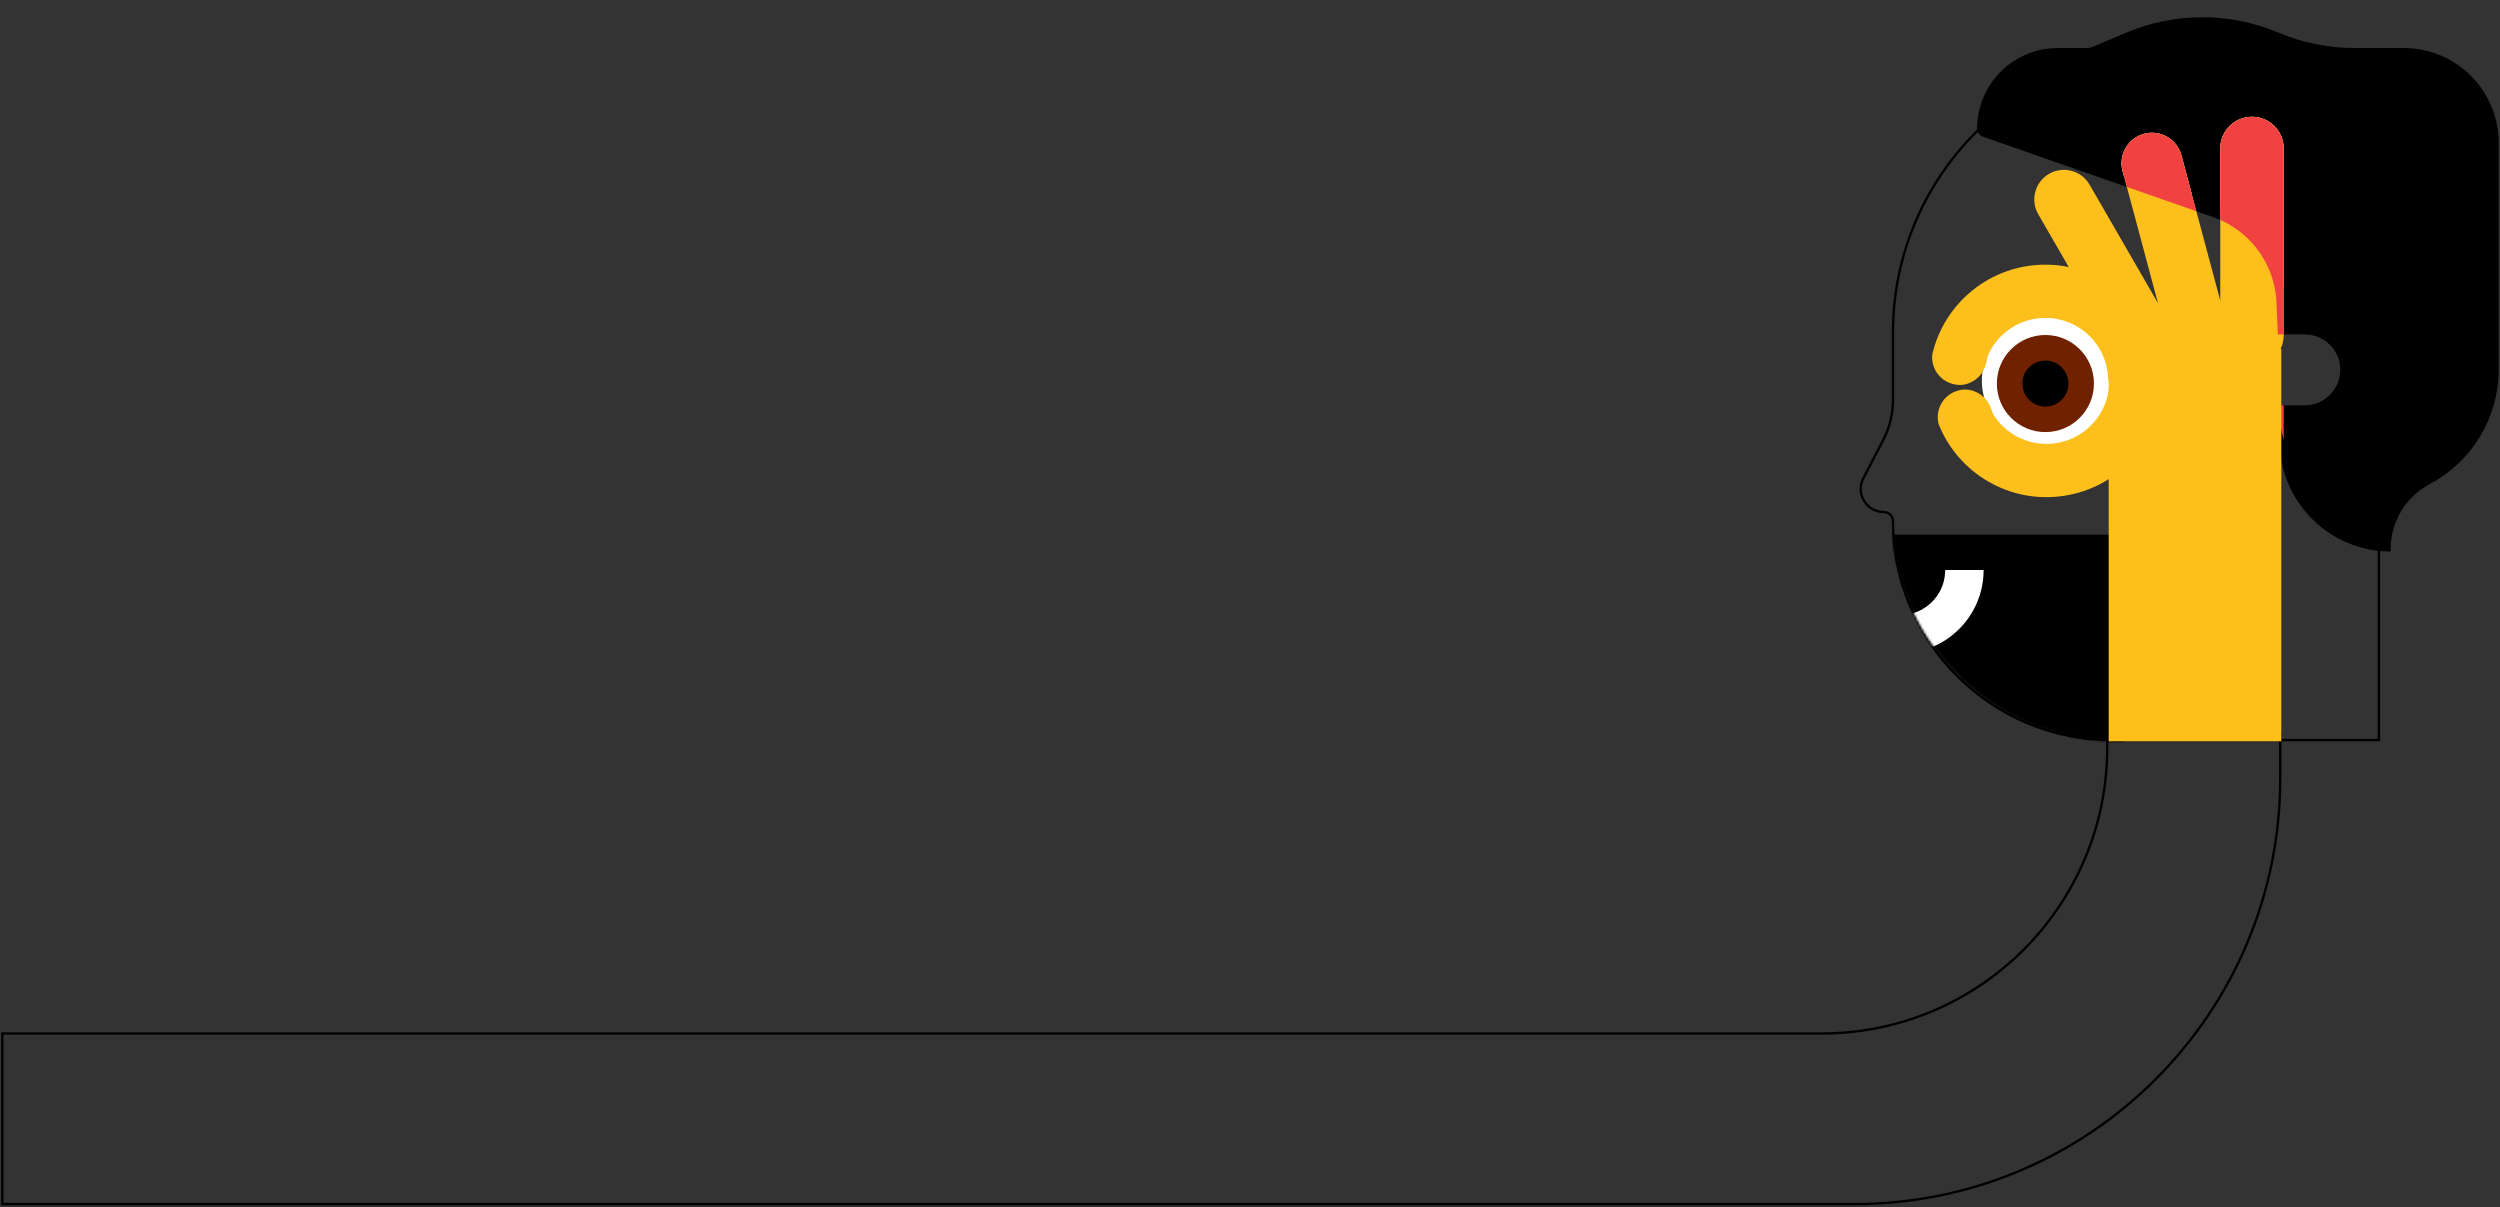 <svg xmlns="http://www.w3.org/2000/svg" width="1054" height="509" viewBox="0 0 1054 509" fill="none"><rect x="0" y="0" width="1054" height="509" fill="#333333" stroke="none"/><path d="M1002.95 20.748H917.57C851.572 20.748 798.07 74.25 798.07 140.248V168.765C798.07 174.555 796.678 180.261 794.011 185.4L785.551 201.701C782.2 208.158 786.954 215.881 794.241 215.881C796.345 215.881 798.07 217.586 798.07 219.696C798.07 270.682 839.402 312.014 890.388 312.014H1002.95V20.748Z" stroke="black"></path><mask id="mask0_338_1257" style="mask-type:alpha" maskUnits="userSpaceOnUse" x="797" y="20" width="227" height="293"><path d="M1023.44 20.248H917.566C851.292 20.248 797.566 73.974 797.566 140.248V177.456V216.381V216.381C797.016 269.311 839.771 312.514 892.704 312.514H1023.44V20.248Z" fill="white"></path></mask><g mask="url(#mask0_338_1257)"><path d="M797.566 225.416H961.246L891.246 318.521H797.566V225.416Z" fill="black"></path><path fill-rule="evenodd" clip-rule="evenodd" d="M782.06 241.196C782.061 241.291 782.061 241.31 782.06 241.272C782.535 251.327 790.865 259.339 801.066 259.339C811.268 259.339 819.598 251.327 820.073 241.272C820.071 241.31 820.072 241.291 820.073 241.196C820.075 241.102 820.077 240.934 820.08 240.673C820.085 240.243 820.089 242.926 820.093 242.374C820.096 241.821 820.099 241.274 820.099 240.843C820.099 240.582 820.099 240.414 820.099 240.32C820.098 240.225 820.098 240.281 820.1 240.32H836.285C836.307 240.97 836.281 241.383 836.25 242.033C835.369 260.664 819.956 275.494 801.066 275.494C782.177 275.494 766.764 260.664 765.883 242.033C765.852 241.383 765.826 240.97 765.848 240.32H782.033C782.035 240.282 782.034 240.225 782.034 240.32C782.034 240.414 782.033 240.582 782.034 240.843C782.034 241.274 782.037 241.821 782.04 242.374C782.043 242.926 782.048 240.243 782.053 240.673C782.056 240.934 782.058 241.102 782.06 241.196Z" fill="white"></path></g><circle cx="27.119" cy="27.119" r="27.119" transform="matrix(-1 0 0 1 889.793 133.316)" fill="white"></circle><circle cx="20.466" cy="20.466" r="20.466" transform="matrix(-1 0 0 1 882.809 141.238)" fill="#702200"></circle><circle cx="9.705" cy="9.705" r="9.705" transform="matrix(-1 0 0 1 872.043 152)" fill="black"></circle><path d="M961.091 186.975L960.652 170.869H971.714C979.964 170.869 986.652 164.181 986.652 155.931C986.652 147.681 979.964 140.993 971.714 140.993H960.33L959.777 127.627C959.098 111.242 948.487 96.931 933.005 91.522L835.988 57.621C834.538 57.115 833.566 55.747 833.566 54.211C833.566 35.454 848.772 20.248 867.529 20.248H879.841C880.629 20.248 881.409 20.09 882.135 19.785L896.421 13.765C916.936 5.122 940.071 5.122 960.586 13.765C970.741 18.044 981.649 20.248 992.669 20.248H1013.44C1035.53 20.248 1053.44 38.157 1053.44 60.248V155.853C1053.44 176.041 1042.29 194.577 1024.45 204.031C1014.26 209.434 1007.89 220.026 1007.89 231.562V232.514C982.528 232.514 961.781 212.323 961.091 186.975Z" fill="black"></path><path fill-rule="evenodd" clip-rule="evenodd" d="M962.806 121.403V62.615C962.806 55.228 956.818 49.24 949.431 49.24C942.044 49.24 936.056 55.228 936.056 62.615V85.21L941.115 86.613L962.806 121.403ZM924.055 81.88L895.371 73.921L894.889 72.123C893.056 65.282 897.116 58.251 903.957 56.418C910.798 54.585 917.829 58.644 919.662 65.485L924.055 81.88Z" fill="white"></path><path fill-rule="evenodd" clip-rule="evenodd" d="M949.43 154.686C956.816 154.686 962.805 148.697 962.805 141.311V62.617C962.805 55.23 956.816 49.242 949.43 49.242C942.043 49.242 936.055 55.23 936.055 62.617V126.67L919.661 65.487C917.828 58.646 910.796 54.587 903.955 56.42C897.115 58.253 893.055 65.284 894.888 72.125L909.812 127.821L880.959 77.846C877.511 71.874 869.874 69.828 863.902 73.276C857.93 76.724 855.884 84.361 859.332 90.333L872.166 112.561C868.994 111.917 865.71 111.579 862.347 111.579C839.129 111.579 819.691 127.705 814.668 149.347C813.968 155.546 818.295 161.188 824.463 162.12L824.944 162.192C826.077 162.363 827.232 162.327 828.352 162.085C832.939 161.092 836.502 157.479 837.432 152.88L837.758 151.267C837.91 150.51 838.132 149.766 838.465 149.07C842.714 140.175 851.812 134.026 862.347 134.026C876.522 134.026 888.096 145.158 888.756 159.128C888.755 159.097 888.754 159.093 888.755 159.122L888.756 159.234L888.756 159.235C888.758 159.366 888.762 159.599 888.766 159.96C888.769 160.27 888.773 159.418 888.776 158.632C888.779 157.902 888.781 157.228 888.784 157.598C888.788 158.366 888.792 159.126 888.792 159.725C888.793 159.961 888.792 160.143 888.792 160.277L888.792 160.45V160.451V160.451H889.263C889.431 173.4 880.001 184.832 866.8 186.845C856.386 188.434 846.464 183.726 840.922 175.574C840.488 174.936 840.157 174.234 839.892 173.509L839.327 171.963C837.714 167.557 833.647 164.522 828.963 164.233C827.819 164.162 826.672 164.3 825.577 164.641L825.113 164.785C819.156 166.636 815.729 172.866 817.356 178.888C825.584 199.526 847.232 212.537 870.185 209.036C892.545 205.625 909.051 187.628 911.463 166.222C913.228 166.069 914.988 165.537 916.624 164.593C919.478 162.945 921.435 160.341 922.325 157.419C925.003 158.721 928.144 159.101 931.246 158.27C935.309 157.182 938.39 154.26 939.839 150.633C942.27 153.133 945.668 154.686 949.43 154.686Z" fill="#FCBF1B"></path><path fill-rule="evenodd" clip-rule="evenodd" d="M962.81 185.608V170.865H960.662C960.8 175.945 961.539 180.883 962.81 185.608ZM962.81 140.99H960.34L959.786 127.624C959.153 112.337 949.874 98.855 936.06 92.724V62.617C936.06 55.23 942.048 49.242 949.435 49.242C956.822 49.242 962.81 55.23 962.81 62.617V140.99ZM925.983 89.061L919.666 65.487C917.833 58.646 910.802 54.587 903.961 56.42C897.12 58.253 893.06 65.284 894.893 72.125L896.688 78.825L925.983 89.061Z" fill="#F14241"></path><path d="M0.978 507.631H781.844C880.979 507.631 961.344 427.266 961.344 328.131V308.631L888.414 308.635V315.226C888.414 381.776 834.464 435.726 767.914 435.726L0.978 435.722V507.631Z" stroke="black"></path><path d="M961.801 147.068H889.027V312.514H961.801V147.068Z" fill="#FCBF1B"></path></svg>